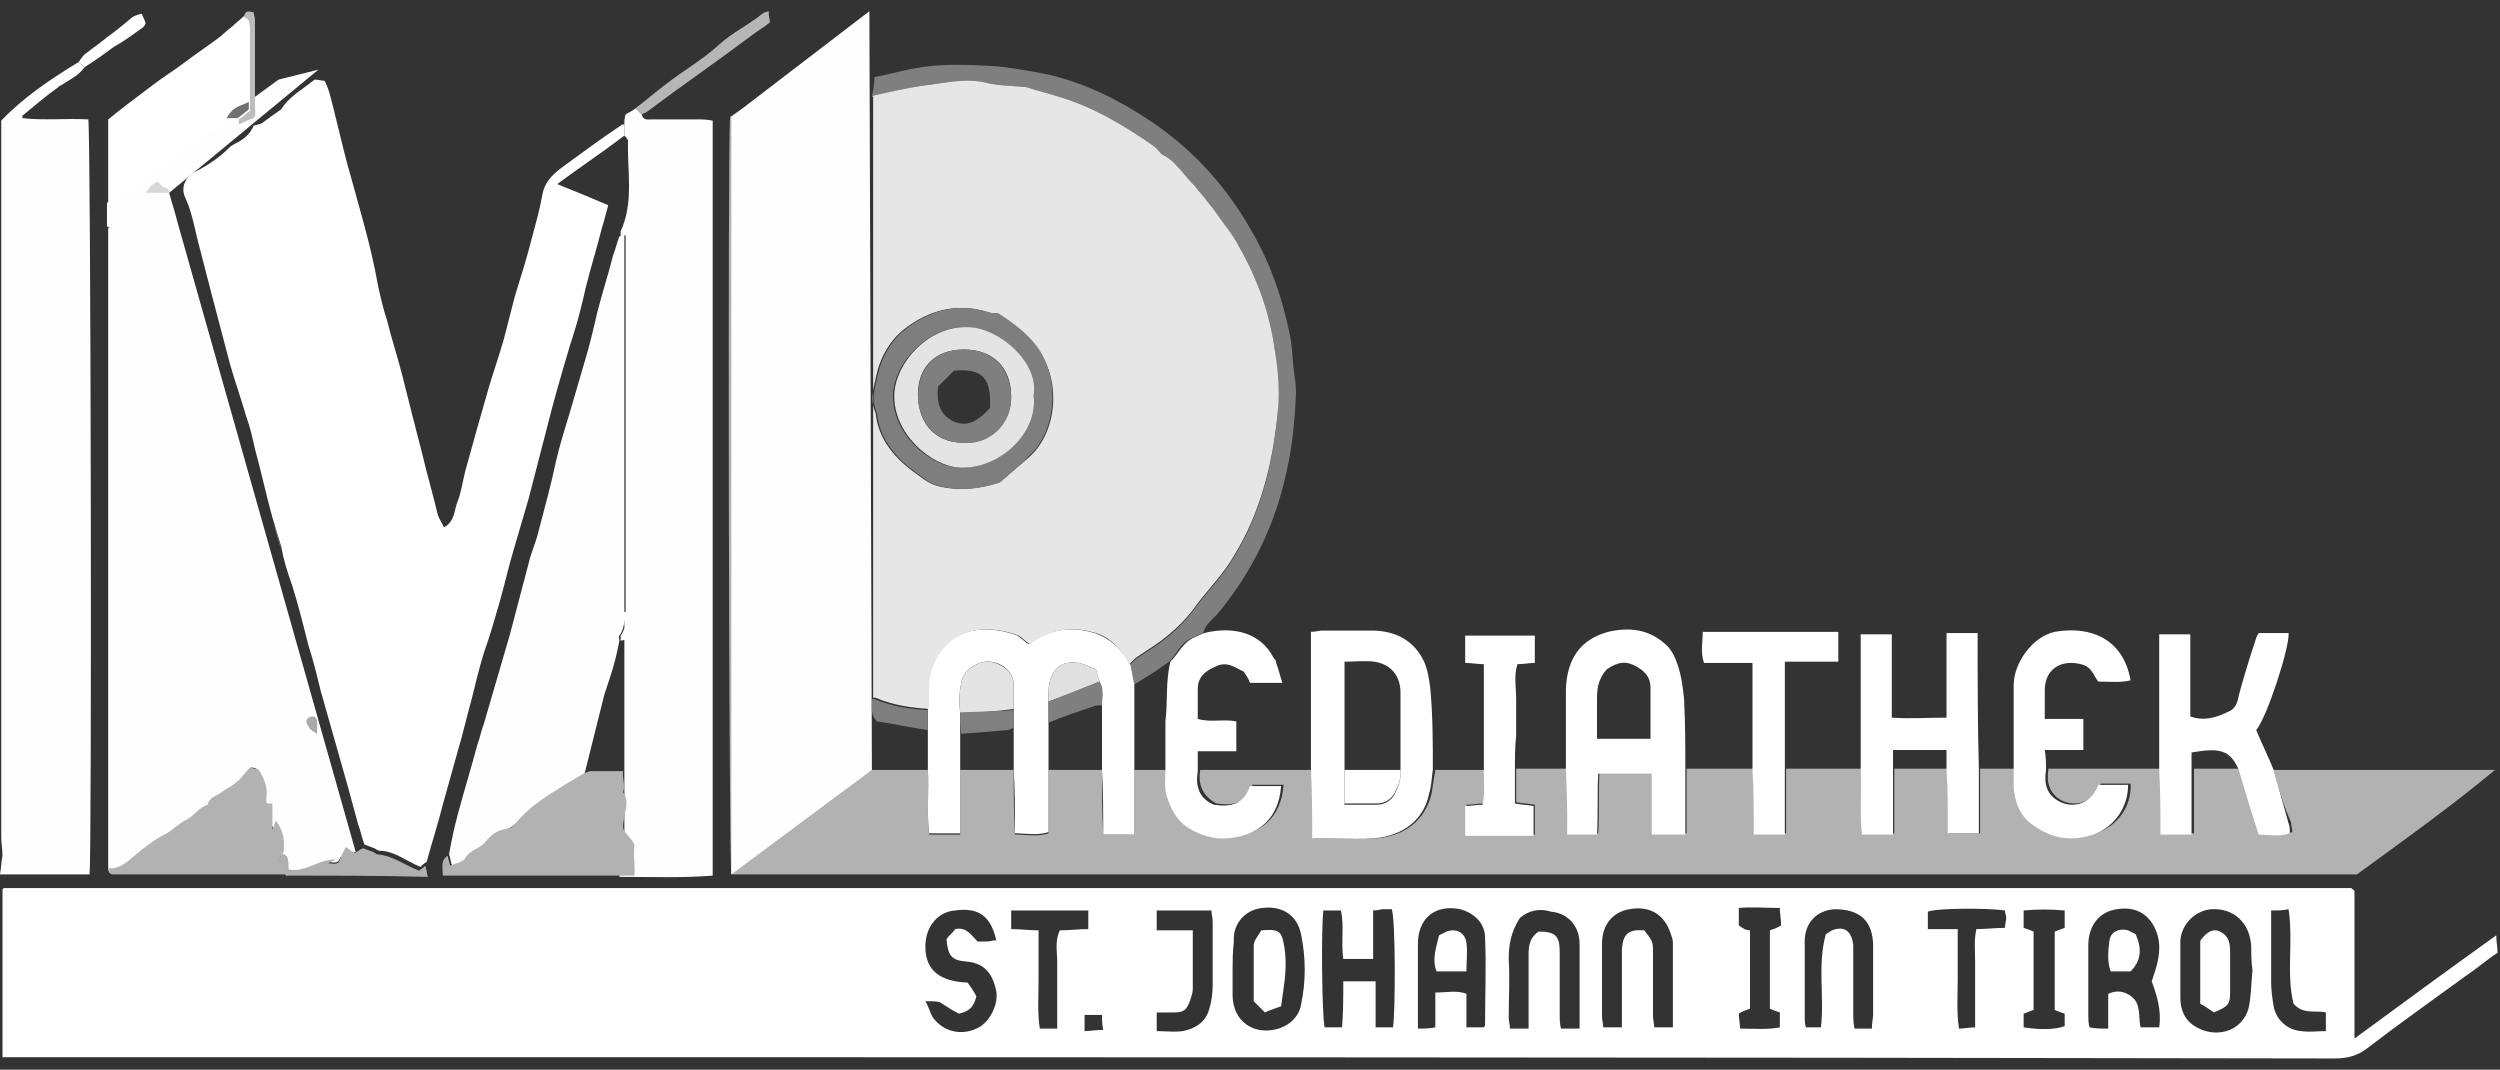 <?xml version="1.0" encoding="UTF-8"?>
<svg width="201px" height="86px" viewBox="0 0 201 86" xmlns="http://www.w3.org/2000/svg" xmlns:xlink="http://www.w3.org/1999/xlink" version="1.1">
 <rect x="0" y="0" width="201" height="86" fill="#333333" stroke="none"/>
 <!-- Generated by Pixelmator Pro 2.1.2 -->
 <path id="Pfad" d="M0.2 85 C0.2 80.4 0.2 75.9 0.2 71.5 0.3 71.4 0.3 71.4 0.3 71.4 L0.4 71.4 188.2 71.4 189 71.4 C189.1 71.4 189.1 71.5 189.3 71.6 L189.3 83.5 C193.1 80.7 196.8 78 200.7 75.2 200.7 75.7 200.8 76.1 200.8 76.6 199.9 77.2 199.1 77.9 198.2 78.5 195.6 80.4 192.9 82.3 190.3 84.3 189.5 84.9 188.7 85.1 187.7 85.1 134.8 85 81.9 85 29 85 19.9 85 10.8 85 1.7 85 1.2 85 0.8 85 0.2 85 Z M169.5 82.7 C169.5 81.7 169.5 80.8 169.5 79.9 170.2 79.6 170.7 79.7 171.2 80 172.2 80.6 171.9 81.7 172.1 82.6 L173.6 82.6 C173.8 81.2 173.4 80 173 78.9 173.4 77.7 173.8 76.6 173.5 75.3 173.1 73.8 172 72.8 170.2 73.1 168.8 73.3 167.9 74.4 167.9 76 L167.9 81.6 C167.9 81.9 167.9 82.3 168 82.6 168.5 82.7 168.9 82.7 169.5 82.7 Z M114 82.7 C114.5 82.7 114.9 82.7 115.4 82.6 115.4 81.6 115.4 80.7 115.4 79.8 116.3 79.8 117.1 79.6 117.9 79.9 L117.9 82.6 119.3 82.6 C119.4 82.5 119.4 82.4 119.4 82.3 119.4 80 119.5 77.7 119.4 75.4 119.4 74.2 118.5 73.4 117.4 73.1 115.4 72.7 114 73.8 114 75.9 L114 80 Z M108 78.9 L110.6 78.9 110.6 82.6 112 82.6 C112.2 81.2 112.2 73.9 111.9 73.1 111.7 73.1 111.5 73.1 111.2 73.1 111 73.1 110.8 73.2 110.4 73.2 L110.4 77.1 C109.5 77.1 108.8 77.1 108 77.1 107.8 75.7 108.1 74.4 107.8 73.2 107.2 73.2 106.8 73.2 106.4 73.2 106.2 74.9 106.3 81.8 106.5 82.6 L107.9 82.6 C108 81.4 108 80.2 108 78.9 Z M99.1 78 L99.1 80 C99.1 82.1 100.8 83.3 102.8 82.7 103.7 82.4 104.4 81.8 104.6 80.8 105 78.9 105 77 104.6 75.1 104.3 73.6 103.1 72.8 101.5 73 100.3 73.1 99.1 74.1 99.2 75.7 99.1 76.6 99.1 77.3 99.1 78 Z M181.1 78 C181 78 181 78 181.1 78 181 77.3 181 76.7 181 76.1 180.9 74.2 179.6 73 177.8 73.1 176.5 73.2 175.4 74.3 175.3 75.6 L175.3 80.2 C175.3 81.1 175.6 81.9 176.3 82.4 178 83.6 180.3 83 180.8 81 181 80 181 79 181.1 78 Z M122.2 73.8 C121.5 74.9 121.3 75.9 121.3 77.1 121.4 78.7 121.3 80.2 121.3 81.8 121.3 82.1 121.4 82.4 121.4 82.7 L122.9 82.7 C122.9 82.2 122.9 81.9 122.9 81.5 122.9 79.9 122.9 78.2 122.9 76.6 122.9 75.9 123.1 75.3 123.7 74.9 125 74.9 125.4 75.2 125.4 76.5 L125.4 81.5 C125.4 81.9 125.4 82.3 125.5 82.7 L127 82.7 C127 80.4 127 78.1 127 75.9 127 74.4 126 73.4 124.7 73.3 123.8 73 122.9 73.2 122.2 73.8 Z M132.2 74.8 C132.9 75.7 132.9 75.7 132.9 76.6 L132.9 81.7 C132.9 82 133 82.3 133 82.6 L134.5 82.6 C134.5 80.3 134.5 78 134.5 75.8 134.5 75.5 134.4 75.3 134.3 75 133.8 73.5 132.6 72.8 131 73.1 129.8 73.3 128.8 74.2 128.8 75.9 L128.8 81.7 C128.8 82 128.9 82.3 128.9 82.6 L130.4 82.6 C130.4 82.1 130.4 81.7 130.4 81.3 130.4 79.6 130.4 78 130.4 76.3 130.5 75.1 130.9 74.7 132.2 74.8 Z M74.4 80.5 C74.7 81 74.8 81.5 75 81.8 75.8 82.9 77.2 83.3 78.5 82.7 79.5 82.3 80.3 80.8 80.1 79.7 79.8 78.2 79.1 77.4 77.6 77.3 76.5 77.2 76.2 76.8 76.1 75.5 76.3 75.2 76.6 75 76.8 74.7 77.7 74.5 78.1 75.2 78.6 75.7 L79.3 75.7 C79.6 75.7 79.8 75.6 80.1 75.6 79.6 73.3 78.3 73 76.8 73.2 75.4 73.3 74.4 74.5 74.4 76.1 74.4 77.7 75.2 78.9 77.8 79 78 79.3 78.3 79.7 78.5 80.1 78.3 80.9 78 81.3 77.1 81.5 76.7 81.3 76.2 81 75.6 80.6 75.4 80.5 75 80.5 74.4 80.5 Z M150.5 82.7 C150.5 82.2 150.6 81.9 150.6 81.5 150.6 79.7 150.6 77.9 150.6 76.1 150.6 74 149.5 73.1 147.5 73.1 146.1 73.2 145.2 74.1 145.1 75.5 L145.1 81.9 C145.1 82.1 145.1 82.3 145.2 82.6 L146.4 82.6 C146.7 80.1 146.1 77.6 146.8 75.1 147 75 147.1 74.9 147.3 74.8 148.3 74.4 148.9 74.9 149 76 L149 81.4 C149 81.8 149 82.2 149.1 82.7 Z M93 82.9 C93.7 82.9 94.4 83 95.1 82.9 96.1 82.7 96.9 82.2 97.2 81.2 97.4 80.6 97.5 79.9 97.5 79.2 97.5 77.5 97.5 75.8 97.5 74.1 97.5 73.8 97.4 73.5 97.4 73.2 95.9 73.2 94.5 73.2 93 73.2 L93 74.8 95.9 74.8 95.9 79.5 C95.9 79.8 95.8 80.1 95.7 80.4 95.4 81.2 95.2 81.4 94.4 81.4 94 81.4 93.5 81.4 93 81.4 Z M85 82.7 C85 81.7 85 80.9 85 80 85 79.1 85 78.2 85 77.4 85 76.5 84.8 75.7 85.2 74.8 86 74.8 86.7 74.7 87.5 74.7 87.5 74.1 87.5 73.7 87.5 73.2 85.4 73.2 83.4 73.2 81.3 73.2 L81.3 74.7 C82.1 74.7 82.7 74.8 83.5 74.8 L83.5 78.8 C83.5 80.1 83.4 81.4 83.6 82.7 Z M157.4 74.7 L157.4 78.7 C157.4 80 157.3 81.3 157.5 82.7 158 82.7 158.3 82.6 158.8 82.6 158.8 81.6 158.8 80.8 158.8 79.9 158.8 79 158.8 78.2 158.8 77.3 158.8 76.4 158.7 75.6 158.9 74.7 159.7 74.7 160.4 74.6 161.2 74.6 161.2 74.3 161.3 74 161.3 73.8 161.3 73.6 161.2 73.4 161.2 73.2 159.8 73 155.7 73 155 73.3 L155 74.7 Z M140.7 74.8 L140.7 81.1 C140.4 81.2 140.1 81.3 139.8 81.5 139.8 81.9 139.9 82.3 139.9 82.7 141.1 82.7 142.1 82.8 143.1 82.6 143.1 82.1 143.1 81.8 143.1 81.4 142.8 81.3 142.5 81.2 142.3 81.1 142.3 79 142.3 76.9 142.3 74.8 142.6 74.7 142.9 74.6 143.2 74.4 143.2 73.9 143.1 73.5 143.1 73 141.9 73 140.9 72.9 139.8 73 L139.8 74.4 C140.2 74.7 140.4 74.8 140.7 74.8 Z M162.7 82.6 C164 82.8 165.2 82.8 166 82.5 166 82.2 166 81.8 166 81.5 165.7 81.4 165.4 81.3 165.2 81.2 165.2 79 165.2 77 165.2 74.9 165.5 74.8 165.7 74.7 166 74.6 166 74.1 166 73.7 166 73.2 164.8 73.1 163.8 73.1 162.7 73.2 L162.7 74.6 C163 74.7 163.3 74.8 163.5 74.9 L163.5 81.2 C163.2 81.3 163 81.4 162.7 81.5 Z M182.6 73.2 L182.6 79 C182.6 79.6 182.7 80.3 182.8 80.9 183 82 183.9 82.8 185 82.9 185.7 83 186.3 82.9 187 82.9 187 82.3 187 81.8 187 81.4 186.1 81.2 185.2 81.6 184.4 80.7 183.8 78.3 184.4 75.7 184 73.1 183.6 73.2 183.1 73.2 182.6 73.2 Z M87.2 81.6 L87.2 82.9 C87.7 82.9 88.1 82.8 88.7 82.8 88.6 82.3 88.6 82 88.6 81.6 88 81.6 87.7 81.6 87.2 81.6 Z" fill="#ffffff" fill-opacity="1" stroke="none"/>
 <path id="Pfad-1" d="M21.9 41.6 C21.4 39.8 21 37.9 20.5 36.1 20.3 35.2 20.1 34.3 19.8 33.5 19.4 32.1 18.9 30.7 18.5 29.3 18 27.4 17.5 25.5 17 23.6 16.7 22.4 16.4 21.3 16.1 20.1 15.7 18.7 15.5 17.2 14.9 15.9 14.5 15.1 14.9 14.2 15.7 13.8 16.7 13.3 17.6 12.7 18.4 11.9 18.6 11.7 18.8 11.6 19 11.5 19.6 11.2 20.1 10.8 20.4 10.1 20.7 10 21 10 21.2 9.8 21.6 9.5 22 9.2 22.6 8.8 23.2 7.8 24.3 7.2 25.3 6.4 25.6 6.4 25.9 6.5 26.1 6.5 26.3 6.9 26.4 7.2 26.5 7.5 27 9.4 27.4 11.2 27.9 13.1 28.8 16.4 29.8 19.6 30.4 23 30.6 23.9 30.8 24.8 31.1 25.7 31.5 27.3 32 28.8 32.4 30.4 32.9 32.4 33.4 34.4 33.9 36.3 34.3 38 34.8 39.7 35.2 41.4 35.3 41.7 35.5 42 35.7 42.4 36.6 41.9 36.5 41 36.8 40.3 37.1 39.5 37.2 38.7 37.4 37.9 38 35.7 38.6 33.6 39.2 31.5 39.6 30.1 40.1 28.7 40.5 27.3 40.8 26.1 41.1 25 41.4 23.8 41.9 22.2 42.4 20.6 42.8 19 43.1 17.9 43.4 16.8 43.6 15.7 43.8 14.5 44.6 13.9 45.4 13.3 46.9 12.2 48.4 11.1 49.9 10.1 50 10 50.1 10 50.2 10 L50.2 10.9 C48.5 12.2 46.7 13.4 44.8 14.8 46.3 15.4 47.5 15.9 48.9 16.5 48.7 17.2 48.6 17.7 48.4 18.3 48 19.9 47.5 21.5 47.1 23.1 46.8 24.4 46.5 25.7 46.1 26.9 46 27.3 45.8 27.8 45.7 28.2 45.1 30.2 44.5 32.3 44 34.3 43.5 36.2 43 38.2 42.5 40.1 42.1 41.5 41.7 42.8 41.3 44.2 40.9 45.5 40.6 46.9 40.2 48.3 39.8 49.7 39.4 51.1 38.9 52.5 38.5 53.8 38.2 55.1 37.9 56.3 37.5 57.7 37.2 59.1 36.8 60.4 36.4 61.8 36 63.3 35.6 64.7 35.2 66.3 34.7 67.8 34.3 69.3 34.1 69.4 33.9 69.6 33.8 69.7 32.6 69.2 31.7 68.4 30.5 68.4 30.4 68.4 30.3 68.3 30.1 68.2 29.8 68.1 29.6 68 29.3 67.9 29.1 67.4 29 66.8 28.8 66.3 28.5 65.2 28.2 64.1 27.9 63 27.2 60.5 26.5 58.1 25.8 55.6 25.5 54.4 25.2 53.1 24.8 51.9 24.4 50.3 24 48.7 23.5 47.1 23.1 46 22.8 45 22.6 43.9" fill="#ffffff" fill-opacity="1" stroke="none"/>
 <path id="Pfad-2" d="M182.8 61.9 L200.6 61.9 C197 64.9 193.2 67.6 189.5 70.3 145.8 70.3 102.3 70.3 58.8 70.3 58.6 69.4 58.5 11.2 58.7 9.4 59 9.2 59.4 8.9 59.8 8.7 59.8 9 59.9 9.4 59.9 9.7 59.7 9.8 59.5 10 59.3 10.1 L59.3 11.5 59.3 67.1 C59.3 67.7 59.2 68.3 59.1 69 60 69.3 60.4 69.1 60.8 67.9 61.5 67.5 62.2 67.1 62.8 66.7 63.5 66.2 64.4 65.9 64.9 66 64.6 66.2 64.3 66.5 64.1 66.7 64.1 66.7 64.4 65.5 64.4 65.5 65.1 65.3 64.8 64.9 65.6 64.7 65.4 64.3 65.6 64.8 65.6 64.7 65.8 64.1 66.3 64.5 66.4 64.1 66.9 63.7 67.6 63.5 68 62.9 68.2 62.5 68.1 62.4 68.6 62.6 68.2 63 67.4 63.1 67.1 63.3 66.8 63.5 68 62.2 68 62.9 68.8 62.3 67.1 63 67.7 62.5 68.1 62.5 68.2 62.6 68.6 62.6 68.2 62.6 69.1 62.7 68.6 62.6 68.9 62.5 69.1 62.1 69.3 62 69.1 61.8 69.6 62.2 69.3 62 69.7 62 69.9 62 70.1 61.9 L74.6 61.9 C74.7 63.6 74.5 65.4 74.7 67.1 L77.2 67.1 C77.2 65.3 77.2 63.6 77.2 61.9 L81.5 61.9 C81.5 63.6 81.5 65.3 81.6 67.1 82.6 67.1 83.4 67.3 84.3 67 84.3 65.3 84.3 63.6 84.3 61.9 L88.6 61.9 C88.6 63.6 88.6 65.3 88.7 67.1 L91.2 67.1 C91.2 65.3 91.2 63.6 91.2 61.9 L93.9 61.9 C93.9 62.6 93.8 63.3 94 63.9 94.3 64.8 94.7 65.7 95.5 66.3 96.5 67 97.7 67.4 98.9 67.3 101.3 67.1 103 65.8 103.2 63.1 102.4 63.1 101.5 63.1 100.7 63.1 100.2 64.6 99.1 64.8 97.8 64.6 96.7 64 96.3 63.1 96.5 61.9 L105.6 61.9 C105.6 63.7 105.6 65.5 105.7 67.4 L106.6 67.4 C108 67.4 109.3 67.5 110.7 67.4 113 67.2 114.6 65.9 115.1 63.8 115.2 63.2 115.3 62.5 115.4 61.9 L119.4 61.9 C119.4 62.8 119.5 63.7 119.3 64.6 118.8 64.6 118.4 64.7 117.9 64.7 L117.9 67.1 123.4 67.1 C123.4 66.3 123.4 65.5 123.4 64.7 122.9 64.6 122.4 64.6 121.9 64.5 121.9 63.6 121.9 62.7 121.9 61.8 L126 61.8 C126 63.5 126 65.3 126.1 67 L128.5 67 C128.6 65.3 128.5 63.7 128.6 62.1 L132.9 62.1 132.9 67 135.6 67 C135.6 65.2 135.6 63.5 135.6 61.8 L141 61.8 C141 63.5 141 65.3 141.1 67 L143.6 67 C143.6 65.2 143.6 63.5 143.6 61.8 L149.7 61.8 C149.8 63.5 149.6 65.3 149.8 67 L152.3 67 C152.3 65.2 152.3 63.5 152.3 61.8 L156.6 61.8 C156.6 63.5 156.6 65.2 156.7 67 L159.2 67 C159.2 65.2 159.2 63.5 159.2 61.8 L162.1 61.8 162.1 63.2 C162.2 64.4 162.6 65.5 163.6 66.2 165.1 67.3 166.8 67.6 168.5 67 170.3 66.4 171.4 64.8 171.3 63 170.9 63 170.5 63 170.1 63 169.7 63 169.3 63 168.9 63 168.2 65 165.9 65 165 63.7 164.6 63.1 164.6 62.5 164.7 61.8 L173.8 61.8 C173.8 63.5 173.8 65.3 173.9 67 L176.4 67 C176.4 65.2 176.4 63.5 176.4 61.8 L180.2 61.8 C180.7 63.5 181.3 65.2 181.8 67 182.7 67 183.5 67.2 184.3 66.9 184.3 66.6 184.2 66.4 184.2 66.1 183.6 64.8 183.2 63.4 182.8 61.9 Z" fill="#b2b2b2" fill-opacity="1" stroke="none"/>
 <path id="Pfad-3" d="M53.551 70.525 C52.301 70.525 51.051 70.5 49.801 70.5 49.901 69.7 49.9 68.899 50 68.099 50.053 67.833 50.134 67.567 50.199 67.3 L50.199 64.4 50.199 51.445 C50.065 51.498 49.981 51.5 49.9 51.5 49.9 51.3 49.9 51.199 49.9 51.099 50.045 50.897 50.138 50.696 50.199 50.492 L50.199 49.855 C50.177 50.283 50.092 50.691 49.801 51.099 49.701 51.199 49.801 51.4 49.801 51.5 49.701 52 49.6 52.5 49.5 52.9 49.247 53.911 48.924 54.853 48.59 55.841 L47 62.201 41.396 66.267 C41.297 66.368 41.199 66.449 41.1 66.482 L35.699 70.4 36.373 69.472 C36.349 69.482 36.325 69.49 36.301 69.5 36.201 69.1 36.2 68.901 36.1 68.701 36.3 67.601 36.501 66.6 36.801 65.5 37.301 63.6 37.9 61.7 38.4 59.8 38.6 59.3 38.7 58.701 38.9 58.201 39.6 55.801 40.3 53.4 41 51 41.5 49.1 42 47.2 42.5 45.3 42.7 44.4 43.101 43.601 43.301 42.701 43.801 40.801 44.299 38.999 44.699 37.099 44.999 35.799 45.401 34.501 45.801 33.201 46.201 31.801 46.6 30.499 47 29.099 47.4 27.799 47.7 26.501 48 25.201 48.4 23.601 48.901 22.1 49.301 20.5 49.501 20 49.601 19.5 49.801 19 49.833 19 49.865 18.988 49.9 18.974 49.9 18.798 49.9 18.693 49.9 18.599 51 16.199 50.4 13.7 50.5 11.3 50.4 11.1 50.299 11 50.199 10.9 50.199 10.6 50.199 10.3 50.199 10 50.199 9.7 50.201 9.501 50.301 9.201 50.601 9.001 50.9 8.901 51.1 8.701 51.3 8.901 51.4 9.001 51.6 9.201 51.7 9.701 52.1 9.599 52.4 9.599 L56.1 9.599 C56.5 9.599 56.801 9.601 57.301 9.701 L57.301 70.4 C56.051 70.5 54.801 70.525 53.551 70.525 Z M23 70.4 L21.939 66.396 C21.906 66.477 21.866 66.57 21.801 66.701 21.801 66.346 21.801 66.153 21.801 65.873 L21.463 64.599 C21.412 64.599 21.366 64.599 21.301 64.599 21.301 64.413 21.314 64.243 21.326 64.08 L20.779 62.015 C20.753 61.976 20.727 61.937 20.699 61.9 20.626 61.754 20.395 61.715 20.197 61.705 20.197 61.737 20.199 61.768 20.199 61.8 19.799 62.2 19.5 62.7 19.1 63 18.7 63.3 18.201 63.6 17.801 63.9 17.401 64.2 16.799 64.3 16.699 64.9 15.999 65.1 15.6 65.799 15 66.099 14.4 66.399 14 66.901 13.4 67.201 12.4 67.701 11.499 68.399 10.699 69.099 10.099 69.599 9.499 70 8.699 70 8.699 53.2 8.699 36.501 8.699 19.701 8.699 19.201 8.699 18.8 8.699 18.3 8.766 18.3 8.821 18.309 8.867 18.324 8.808 18.273 8.724 18.232 8.6 18.201 8.6 17.601 8.6 16.9 8.6 16.3 8.874 16.183 9.136 16.047 9.391 15.896 L11.211 14.566 C11.572 14.272 11.932 13.977 12.301 13.701 12.963 13.228 13.625 12.777 14.277 12.328 L18.043 9.58 C18.062 9.554 18.081 9.527 18.1 9.5 L18.152 9.5 22.398 6.4 25.6 5.599 13.6 15.5 13.828 16.308 C13.978 16.803 14.137 17.31 14.266 17.853 L28.6 68.5 27.379 68.914 C27.183 69.391 27.075 69.385 26.4 69.3 26.56 69.221 26.66 69.2 26.844 69.095 L23 70.4 Z M0 70.3 C0.1 69.7 0.099 69.3 0.199 68.8 0.199 68.3 0.1 67.8 0.1 67.3 0.1 57.8 0.1 48.301 0.1 38.701 0.1 29.101 0.1 19.501 0.1 9.701 1.8 7.901 4.001 6.4 6.301 5 6.501 5.1 6.601 5.3 6.801 5.4 6.301 6.1 5.6 6.4 5 6.8 4.9 6.9 4.699 6.9 4.699 7 3.699 7.7 2.801 8.5 1.801 9.3 L1.801 9.5 C3.601 9.7 5.3 9.499 7.1 9.599 7.3 10.499 7.399 68.7 7.199 70.3 4.899 70.3 2.5 70.3 0 70.3 Z M58.799 70.3 L58.799 9.4 69.898 0.9 70.1 61.9 58.799 70.3 Z M66.199 66.201 L65 65.9 66.199 66.201 Z M50.203 49.201 L50.305 49.201 C50.303 49.101 50.301 49.003 50.301 48.9 50.301 39.3 50.301 29.699 50.301 20.099 50.301 19.699 50.301 19.4 50.301 18.9 50.263 18.919 50.231 18.932 50.199 18.945 L50.199 20.099 50.199 48.9 C50.199 49.003 50.201 49.101 50.203 49.201 Z" fill="#fefefe" fill-opacity="1" stroke="none"/>
 <path id="Pfad-4" d="M17.8 50.3 C18 51.1 18.1 51.8 18.3 52.6" fill="#ffffff" fill-opacity="1" stroke="none"/>
 <path id="Pfad-5" d="M70.1 7.8 C70.2 7.3 70.3 6.7 70.3 6.2 71.4 6 72.4 5.7 73.5 5.5 75.6 5.1 77.7 5.2 79.7 5.3 81.2 5.4 82.8 5.7 84.3 6 87.3 6.7 90.1 8.1 92.6 9.8 96 12.1 98.7 15.1 100.7 18.7 102.2 21.3 103.1 24 103.7 26.9 103.9 27.8 103.9 28.7 104 29.6 104.1 30.3 104.2 31 104.2 31.6 104.1 33.8 103.9 36 103.4 38.1 102.5 42.2 100.7 45.9 98.1 49.1 97.8 49.5 97.3 49.9 97 50.3 96.9 50.5 96.8 50.7 96.7 50.9 96.4 51 96.1 51.2 95.8 51.3 94.9 51.7 94.6 52.6 94 53.2 93.7 53.4 93.3 53.7 93 53.9 92.4 54.3 91.7 54.7 91.1 55.1 91 54.6 90.9 54 90.8 53.5 91 53.3 91.1 53.2 91.3 53 91.6 52.8 91.9 52.6 92.2 52.4 93.8 51.4 95.2 50.2 96.3 48.6 97.3 47.3 98.4 46.2 99.2 44.8 101.3 41.4 102.3 37.5 102.7 33.5 102.8 31.7 102.7 29.9 102.5 28.2 102.1 25.2 101.1 22.4 99.6 19.8 99.1 18.8 98.3 17.9 97.7 17 97.5 16.7 97.2 16.4 97 16.1 96.7 15.7 96.4 15.4 96.1 15 95.5 14.4 95 13.7 94.4 13.1 94.1 12.8 93.8 12.6 93.4 12.4 93.2 12.2 93 11.9 92.7 11.7 90.4 10.1 87.9 8.6 85.2 7.8 84.3 7.5 83.4 7.3 82.5 7 81.5 6.9 80.4 6.9 79.5 6.7 77.7 6.2 75.9 6.7 74.1 6.9 72.7 7.1 71.4 7.5 70.1 7.8 Z" fill="#7f7f7f" fill-opacity="1" stroke="none"/>
 <path id="Pfad-6" d="M108.956 67.444 C108.11 67.44 107.274 67.4 106.399 67.4 106.099 67.4 105.901 67.4 105.501 67.4 105.501 65.6 105.499 63.7 105.399 61.9 105.399 58.6 105.399 55.299 105.399 51.999 105.399 51.599 105.399 51.3 105.399 50.8 105.799 50.8 106 50.7 106.3 50.7 L110.3 50.7 C112.2 50.7 113.701 51.5 114.501 53.2 114.801 53.9 114.901 54.6 115.001 55.4 115.201 57.6 115.2 59.7 115.2 61.9 115.1 62.5 115.099 63.2 114.899 63.8 114.499 65.9 112.801 67.2 110.501 67.4 109.976 67.437 109.463 67.447 108.956 67.444 Z M98.251 67.415 C97.204 67.396 96.175 67.012 95.3 66.4 94.5 65.8 94.1 64.899 93.8 63.999 93.6 63.399 93.7 62.599 93.7 61.999 93.7 60.699 93.7 59.399 93.7 57.999 93.9 56.399 93.7 54.8 94.1 53.2 94.7 52.6 95.099 51.7 95.899 51.3 96.199 51.2 96.5 51 96.8 50.9 99.2 50.3 101.399 50.9 102.399 52.9 102.499 53 102.6 53.1 102.6 53.3 102.8 53.8 102.9 54.3 103.1 54.9 102.2 54.9 101.401 54.9 100.501 54.9 100.401 54.6 100.201 54.299 100.001 53.999 99.301 53.699 98.7 53.101 97.7 53.601 96.8 54.001 96.3 54.5 96.3 55.4 L96.3 57.8 C97.3 58.1 98.399 57.799 99.399 57.999 L99.399 60.4 C98.399 60.4 97.4 60.4 96.3 60.4 L96.3 61.999 C96.1 63.199 96.4 64.2 97.6 64.7 98.9 64.9 100.001 64.7 100.501 63.2 L103.001 63.2 C102.801 65.9 101.1 67.2 98.7 67.4 98.55 67.412 98.4 67.418 98.251 67.415 Z M166.589 67.403 C166.51 67.404 166.432 67.404 166.354 67.401 165.314 67.363 164.337 66.987 163.399 66.3 162.399 65.6 161.999 64.5 161.899 63.3 161.899 62.8 161.899 62.4 161.899 61.9 161.899 59.6 161.899 57.301 161.899 55.101 161.899 53.301 163.4 51.2 165.2 50.8 168 50.3 170.7 51.3 171.3 54.7 170.5 54.9 169.6 54.8 168.7 54.8 168.3 54.3 168.2 53.6 167.3 53.4 165.7 53 164.399 53.799 164.399 55.499 L164.399 57.8 167.501 57.8 167.501 60.3 C166.501 60.3 165.499 60.3 164.399 60.3 164.499 60.9 164.501 61.4 164.501 61.9 164.401 62.6 164.4 63.2 164.8 63.8 165.8 65.1 168 65.101 168.7 63.101 L169.899 63.101 171.1 63.101 C171.1 64.901 170 66.501 168.3 67.101 167.709 67.298 167.14 67.397 166.589 67.403 Z M117.8 67.2 C117.8 66.4 117.8 65.7 117.8 64.8 118.3 64.8 118.7 64.7 119.2 64.7 119.4 63.8 119.3 62.899 119.3 61.999 119.3 59.199 119.3 56.3 119.3 53.4 118.8 53.4 118.3 53.3 117.8 53.3 117.8 52.6 117.8 51.901 117.8 51.101 L120.6 51.101 123.399 51.101 123.399 53.3 C122.899 53.3 122.501 53.4 122.001 53.4 121.701 54.3 121.899 55.3 121.899 56.2 L121.899 59.2 C121.799 60 121.8 61 121.8 61.9 L121.8 64.601 C122.3 64.701 122.7 64.7 123.3 64.8 L123.3 67.2 C121.5 67.2 119.7 67.2 117.8 67.2 Z M182.813 67.163 C182.401 67.151 182 67.101 181.6 67.101 181 65.301 180.501 63.6 180.001 61.9 179.301 60.3 178.5 60.099 176.2 60.499 L176.2 61.9 176.2 67.101 C175.3 67.101 174.6 67.101 173.7 67.101 173.7 65.401 173.7 63.6 173.6 61.9 173.6 58.7 173.6 55.5 173.6 52.3 173.6 51.9 173.6 51.499 173.6 50.999 L176.1 50.999 176.1 57.601 C177.2 58.001 178.2 57.7 179.2 57.2 179.7 57 179.901 56.5 180.001 55.9 180.401 54.4 180.899 52.8 181.399 51.3 181.399 51.2 181.5 51.1 181.6 50.9 L184.001 50.9 C184.101 52 182.299 57.6 181.399 58.7 181.899 59.9 182.4 60.9 182.8 61.9 183.2 63.3 183.601 64.8 184.001 66.2 184.101 66.4 184.1 66.699 184.1 66.999 183.65 67.149 183.226 67.176 182.813 67.163 Z M88.7 67.101 C88.7 65.401 88.7 63.6 88.6 61.9 88.6 60.2 88.6 58.4 88.6 56.7 88.6 56.1 88.699 55.4 88.399 54.8 88.299 54.5 88.2 54.1 88.1 53.8 87.9 53.7 87.7 53.701 87.6 53.601 85.7 52.701 84.3 53.6 84.3 55.7 L84.3 56.4 84.3 57.999 84.3 61.8 84.3 66.9 C83.4 67.2 82.5 66.999 81.6 66.999 81.6 65.199 81.601 63.5 81.501 61.8 81.501 60.7 81.501 59.6 81.501 58.4 81.501 57.9 81.501 57.399 81.501 56.999 81.501 56.399 81.501 55.701 81.501 55.101 81.501 54.101 80.7 53.3 79.6 53.2 78.8 53.1 77.699 53.699 77.399 54.499 77.099 55.399 77.1 56.4 77.2 57.3 L77.2 58.9 77.2 61.8 77.2 66.999 C76.3 66.999 75.6 66.999 74.7 66.999 74.5 65.299 74.7 63.5 74.6 61.8 74.6 60.7 74.6 59.701 74.6 58.601 74.6 58.101 74.6 57.499 74.6 56.999 74.6 56.399 74.6 55.701 74.6 55.101 74.8 52.601 76.4 50.701 79.1 50.601 80.1 50.601 81 50.801 81.8 51.101 82.1 51.301 82.4 51.6 82.7 51.8 84.3 50.6 86.101 50.3 88.001 50.9 89.401 51.4 90.299 52.299 90.899 53.499 90.999 53.999 91.1 54.601 91.2 55.101 L91.2 61.9 91.2 67.101 C90.3 67.101 89.6 67.101 88.7 67.101 Z M126.001 67.101 C126.001 65.401 125.999 63.6 125.899 61.9 125.899 59.7 125.899 57.6 125.899 55.4 125.999 52.9 127.1 51.4 129.3 50.8 131 50.4 132.599 50.6 133.899 51.8 134.399 52.2 134.699 52.899 134.899 53.499 135.199 54.399 135.299 55.3 135.399 56.2 135.499 58.2 135.501 60 135.501 61.9 L135.501 67.101 C134.601 67.101 133.7 67.101 132.8 67.101 132.8 65.501 132.8 63.9 132.8 62.2 131.3 62.2 130.001 62.2 128.501 62.2 128.401 63.8 128.499 65.401 128.399 67.101 127.599 67.101 126.801 67.101 126.001 67.101 Z M141.001 67.101 C141.001 65.401 140.999 63.6 140.899 61.9 140.899 59.1 140.899 56.2 140.899 53.3 139.599 53.3 138.301 53.3 137.001 53.3 136.701 52.4 136.899 51.7 136.899 50.8 L147.8 50.8 147.8 53.2 C146.4 53.2 145.001 53.2 143.501 53.2 L143.501 57.601 143.501 61.9 143.501 67.101 C142.601 67.101 141.901 67.101 141.001 67.101 Z M149.7 67.101 C149.5 65.401 149.7 63.6 149.6 61.9 149.6 58.3 149.6 54.699 149.6 50.999 L152.1 50.999 152.1 57.7 C153.6 57.8 154.901 57.7 156.501 57.7 156.501 55.4 156.501 53.2 156.501 50.9 L159.001 50.9 C159.001 54.499 159 58.2 159.1 61.8 L159.1 66.999 C158.2 66.999 157.5 66.999 156.6 66.999 156.6 65.299 156.601 63.5 156.501 61.8 156.501 61.3 156.501 60.8 156.501 60.3 155.001 60.3 153.6 60.3 152.2 60.3 L152.2 61.9 152.2 67.101 C151.3 67.101 150.6 67.101 149.7 67.101 Z M108.1 64.7 L110.7 64.7 C111.3 64.7 111.8 64.4 112.1 63.9 112.4 63.3 112.7 62.6 112.6 61.9 112.6 59.8 112.6 57.8 112.6 55.7 112.6 54.3 111.801 53.4 110.501 53.2 109.701 53.1 108.9 53.2 108.1 53.2 L108.1 61.9 108.1 64.7 Z M128.399 59.4 L132.7 59.4 C132.7 57.9 132.7 56.6 132.7 55.3 132.7 54.4 132.199 53.899 131.399 53.499 130.399 52.999 129.7 53.5 129.2 53.8 128.4 54.7 128.399 55.5 128.399 56.4 L128.399 59.4 Z M8.7 16.4 C8.7 14.2 8.7 12.001 8.7 9.601 9.8 8.701 11 7.8 12.2 6.9 13.1 6.2 14.101 5.6 15.001 4.9 15.801 4.3 16.701 3.701 17.501 3.101 17.901 2.801 18.3 2.401 18.7 2.101 19 1.801 19.3 1.6 19.6 1.3 20.1 1.4 20.1 1.8 20.1 2.2 L20.1 8.2 C19.7 8.4 19.299 8.5 18.899 8.8 18.599 9 18.4 9.301 18.2 9.601 17.8 10.201 17.001 10.5 16.501 10.9 15.201 11.9 13.799 12.8 12.399 13.8 11.199 14.7 10.1 15.8 8.7 16.4 Z" fill="#ffffff" fill-opacity="1" stroke="none"/>
 <path id="Pfad-7" d="M36 68.8 C36 69 36.1 69.2 36.2 69.6 36.7 69.4 37.2 69.3 37.4 69 37.8 68.3 38.7 68.2 39.1 67.6 39.6 67 40.1 66.7 40.9 66.6 41.2 66.6 41.5 66.1 41.8 65.8 42.8 64.7 44.1 63.9 45.4 63.1 46.1 62.7 47.1 62 47.5 62 L50.1 62 C50 62.5 50.3 63.1 50.1 63.7 50.7 64.5 50.1 65.4 50.1 66.5 50.1 67 51.1 67.6 51 68.1 50.9 68.9 51.1 69.7 51 70.4 46.3 70.4 40.3 70.4 35.6 70.4 35.6 69.7 35.4 69.2 36 68.8 Z" fill="#b2b2b2" fill-opacity="1" stroke="none"/>
 <path id="Pfad-8" d="M20.1 61.7 C20.3 61.8 20.7 61.8 20.8 61.9 21.1 62.3 21.3 62.8 21.4 63.3 21.5 63.7 21.4 64.1 21.4 64.6 L21.9 64.6 21.9 66.7 C22.1 66.3 22.1 66.1 22.2 66 22.8 66.8 22.9 67.6 22.8 68.5 22.6 68.7 22.5 69 22.4 69.2 22.7 69.6 22.9 70 23.1 70.3 18.5 70.3 14 70.3 9.4 70.3 9.1 70.3 8.7 70.4 8.7 69.8 9.5 69.9 10.1 69.4 10.7 68.9 11.5 68.2 12.4 67.5 13.4 67 13.9 66.7 14.4 66.2 15 65.9 15.6 65.6 16 64.9 16.7 64.7 16.8 64.1 17.4 64 17.8 63.7 18.2 63.4 18.7 63.2 19.1 62.8 19.4 62.6 19.7 62.1 20.1 61.7 Z" fill="#b2b2b2" fill-opacity="1" stroke="none"/>
 <path id="Pfad-9" d="M23 70.4 C22.8 70.1 22.6 69.7 22.3 69.3 22.4 69.1 22.6 68.8 22.7 68.6 22.8 68.7 23.1 68.8 23.1 68.9 23.2 69.2 23.2 69.5 23.2 69.9 24.5 70.2 25.5 69.1 27 69.1 26.7 69.3 26.5 69.3 26.4 69.4 27.2 69.5 27.2 69.5 27.5 68.7 27.6 68.5 27.7 68.3 27.8 68.1 28 68.2 28.2 68.4 28.5 68.6 28.7 68.5 28.9 68.3 29.2 68.2 29.5 68.3 29.7 68.4 30 68.5 30.1 68.5 30.2 68.7 30.4 68.7 31.6 68.8 32.6 69.6 33.7 70 33.8 69.9 34 69.8 34.2 69.6 34.3 69.9 34.3 70.2 34.4 70.5 30.7 70.4 26.8 70.4 23 70.4 Z" fill="#b0b0b0" fill-opacity="1" stroke="none"/>
 <path id="Pfad-10" d="M51.6 9.2 C51.4 9 51.3 8.9 51.1 8.7 51.9 8.1 52.7 7.4 53.5 6.8 54.9 5.7 56.5 4.8 57.8 3.6 58.9 2.6 60.2 2 61.3 1.1 61.4 1 61.5 1 61.8 0.9 61.8 1.3 61.9 1.6 61.9 1.8 61.4 2.2 60.9 2.5 60.5 2.8 57.7 4.9 54.8 6.9 52 9 51.9 9.1 51.7 9.1 51.6 9.2 Z" fill="#b6b6b6" fill-opacity="1" stroke="none"/>
 <path id="Pfad-11" d="M6.8 5.4 C6.6 5.3 6.5 5.1 6.3 5 6.5 4.8 6.6 4.5 6.9 4.3 7.4 3.9 8 3.5 8.6 3 9.3 2.5 9.9 2 10.5 1.5 10.7 1.3 11 1.2 11.4 1.1 11.5 1.4 11.7 1.7 11.7 1.9 11.6 2.1 11.5 2.2 11.5 2.2 10.8 2.7 10 3.3 9.1 3.8 8.3 4.4 7.6 4.9 6.8 5.4 Z" fill="#ffffff" fill-opacity="1" stroke="none"/>
 <path id="Pfad-12" d="M20.1 9.6 C19.8 9.7 19.5 9.9 19.2 10 19.2 9.9 19.2 9.7 19.2 9.6 19.5 9.4 19.7 9.2 20.1 8.9 20.1 8.8 20.1 8.5 20.1 8.3 20.1 6.3 20.1 4.3 20.1 2.3 20.1 1.9 20.1 1.5 19.6 1.4 19.7 0.8 20 0.9 20.4 1 20.4 1.2 20.5 1.4 20.5 1.6 L20.5 8.6 C20.5 9 20.7 9.5 20.1 9.6 Z" fill="#bcbcbc" fill-opacity="1" stroke="none"/>
 <path id="Pfad-13" d="M22.6 44.1 C22.3 43.3 21.9 41.6 21.9 41.6" fill="#b2b2b2" fill-opacity="1" stroke="none"/>
 <path id="Pfad-14" d="M70.1 56.2 L70.3 56.2 C71.7 56.8 73.1 57 74.6 57.1 L74.6 58.7 C73.2 58.5 71.9 58.2 70.5 58 70 57.5 70.1 56.9 70.1 56.2 Z" fill="#7e7e7e" fill-opacity="1" stroke="none"/>
 <path id="Pfad-15" d="M20 8.2 L20 8.8 C19.6 9.1 19.4 9.3 19.1 9.5 18.8 9.5 18.5 9.5 18.2 9.5 18.4 9.2 18.6 8.9 18.9 8.7 19.2 8.5 19.6 8.4 20 8.2 Z" fill="#707070" fill-opacity="1" stroke="none"/>
 <path id="Pfad-16" d="M12.7 14.6 C12.8 14.7 13 15 13.1 15 13.4 15.1 13.6 15.2 13.6 15.5 13 15.5 12.5 15.5 11.7 15.5 12.1 15 12.3 14.7 12.7 14.6 Z" fill="#d8d8d8" fill-opacity="1" stroke="none"/>
 <path id="Pfad-17" d="M25.1 57.6 C25.4 57.6 25.5 57.8 25.5 58.1 L25.5 59 C25.2 58.8 24.9 58.7 24.8 58.4 24.5 58 24.6 57.7 25.1 57.6 Z" fill="#a9a9a9" fill-opacity="1" stroke="none"/>
 <path id="Pfad-18" d="M115.499 78.099 C115.099 77.099 115.5 76.101 115.7 75.201 L116.3 74.9 C117.1 74.6 117.8 75 117.9 75.8 118 76.5 117.9 77.299 117.9 78.099 117 78.099 116.299 78.099 115.499 78.099 Z M169.7 78.099 C169.4 77.299 169.501 76.399 169.601 75.599 169.701 74.899 170.401 74.6 171.101 74.8 L171.7 75.099 C172.2 76.199 172.2 77.199 171.3 78.099 170.7 78.099 170.2 78.099 169.7 78.099 Z M108.101 64.599 C108.101 63.699 108.101 62.8 108.101 61.9 L112.601 61.9 C112.701 62.6 112.401 63.2 112.101 63.8 111.801 64.3 111.3 64.599 110.7 64.599 109.9 64.599 109.001 64.599 108.101 64.599 Z M103 80.9 C102.5 81.1 102.1 81.2 101.7 81.4 101.4 81.1 101.1 80.8 100.8 80.5 100.8 79 100.8 77.5 100.8 76 100.8 75.6 101.2 75.2 101.4 74.8 102.7 74.7 103 74.8 103.2 75.8 103.4 76.8 103.4 77.8 103.3 78.7 103.2 79.5 103.1 80.2 103 80.9 Z M178 81.4 C177.7 81.2 177.3 80.9 176.9 80.7 176.9 79 176.9 77.3 176.9 75.7 176.9 75.7 176.9 75.6 177 75.5 177.4 75 177.9 74.6 178.5 74.9 179.1 75.2 179.3 75.7 179.3 76.4 L179.3 79.8 C179.3 80.7 179.2 80.9 178 81.4 Z" fill="#ffffff" fill-opacity="1" stroke="none"/>
 <path id="Pfad-19" d="M102.5 28.2 C102.1 25.2 101.1 22.4 99.6 19.8 99.1 18.8 98.3 17.9 97.7 17 97.5 16.7 97.2 16.4 97 16.1 96.7 15.7 96.4 15.4 96.1 15 95.5 14.4 95 13.7 94.4 13.1 94.1 12.8 93.8 12.6 93.4 12.4 93.2 12.2 93 11.9 92.7 11.7 90.4 10.1 87.9 8.6 85.2 7.8 84.3 7.5 83.4 7.3 82.5 7 81.5 6.9 80.4 6.9 79.5 6.7 77.7 6.2 75.9 6.7 74.1 6.9 72.8 7.1 71.5 7.4 70.2 7.7 L70.2 56.1 70.4 56.1 C71.8 56.7 73.2 56.9 74.7 57 74.7 56.4 74.7 55.7 74.7 55.1 74.9 52.6 76.5 50.7 79.2 50.6 80.2 50.6 81.1 50.8 81.9 51.1 82.2 51.3 82.5 51.6 82.8 51.8 84.4 50.6 86.2 50.3 88.1 50.9 89.4 51.3 90.2 52.3 90.8 53.4 91 53.2 91.1 53.1 91.3 52.9 91.6 52.7 91.9 52.5 92.2 52.3 93.8 51.3 95.2 50.1 96.3 48.5 97.3 47.2 98.4 46.1 99.2 44.7 101.3 41.3 102.3 37.4 102.7 33.4 102.9 31.8 102.8 30 102.5 28.2 Z M82.8 36.7 C82 37.4 81.2 38.1 80.3 38.8 78.7 39.3 77.2 39.5 75.5 39.1 74.6 38.9 74 38.3 73.4 37.9 71.8 36.7 70.6 35.2 70.4 33.2 69.9 32.1 70.3 31 70.5 30 70.9 28.4 71.8 27 73.2 26.1 75.1 24.8 77.2 24.4 79.4 25.1 79.7 25.2 79.9 25.2 80.2 25.2 81.4 26 82.5 26.8 83.3 27.9 85.4 30.5 85 34.7 82.8 36.7 Z" fill="#e6e6e6" fill-opacity="1" stroke="none"/>
 <path id="Pfad-20" d="M77.2 57.3 C77.1 56.4 77.1 55.4 77.4 54.5 77.7 53.7 78.8 53.1 79.6 53.2 80.7 53.4 81.5 54.1 81.5 55.1 L81.5 57 C80.1 57.2 78.7 57.3 77.2 57.3 Z" fill="#e4e4e4" fill-opacity="1" stroke="none"/>
 <path id="Pfad-21" d="M84.3 56.4 C84.3 56.2 84.3 55.9 84.3 55.7 84.3 53.6 85.7 52.7 87.6 53.6 87.7 53.7 87.9 53.7 88.1 53.8 88.2 54.1 88.3 54.4 88.4 54.8 87 55.4 85.7 55.9 84.3 56.4 Z" fill="#e0e0e0" fill-opacity="1" stroke="none"/>
 <path id="Pfad-22" d="M84.3 56.4 C85.7 55.9 87 55.3 88.4 54.8 88.8 55.4 88.6 56 88.6 56.7 88.4 56.7 88.1 56.7 87.9 56.8 86.7 57.2 85.5 57.6 84.3 58.1 84.3 57.5 84.3 57 84.3 56.4 Z" fill="#7f7f7f" fill-opacity="1" stroke="none"/>
 <path id="Pfad-23" d="M77.2 57.3 C78.6 57.2 80.1 57.2 81.5 57.1 L81.5 58.5 C81.3 58.6 81.1 58.7 81 58.7 79.8 58.8 78.5 58.9 77.3 59 77.2 58.4 77.2 57.9 77.2 57.3 Z" fill="#808080" fill-opacity="1" stroke="none"/>
 <path id="Pfad-24" d="M80.4 38.8 C78.8 39.3 77.3 39.5 75.6 39.1 74.7 38.9 74.1 38.3 73.5 37.9 71.9 36.7 70.7 35.2 70.5 33.2 70 32.1 70.4 31 70.6 30 71 28.4 71.9 27 73.3 26.1 75.2 24.8 77.3 24.4 79.5 25.1 79.8 25.2 80 25.2 80.3 25.2 81.5 26 82.6 26.8 83.4 27.9 85.3 30.5 84.9 34.8 82.7 36.7 82 37.4 81.2 38.1 80.4 38.8 Z M83.1 31.8 C83.6 29.1 80.1 26.3 77.7 26.3 74.6 26.2 71.9 29.2 71.8 31.7 71.7 34.9 74.8 37.5 77.1 37.6 80.5 37.7 83.5 34.7 83.1 31.8 Z" fill="#7e7e7e" fill-opacity="1" stroke="none"/>
 <path id="Pfad-25" d="M83.1 31.8 C83.5 34.7 80.5 37.7 77.2 37.6 74.9 37.5 71.8 34.9 71.9 31.7 72 29.2 74.6 26.2 77.8 26.3 80.2 26.3 83.6 29.1 83.1 31.8 Z M77.5 35.6 C79.6 35.7 81.3 33.9 81.3 31.9 81.3 29.4 79.7 28.1 77.5 28.1 75.1 28.1 73.8 29.6 73.8 31.7 73.8 33.7 74.9 35.6 77.5 35.6 Z" fill="#e4e4e4" fill-opacity="1" stroke="none"/>
 <path id="Pfad-26" d="M77.5 35.6 C74.9 35.6 73.8 33.6 73.8 31.7 73.9 29.6 75.1 28.1 77.5 28.1 79.7 28.1 81.2 29.4 81.3 31.9 81.4 34 79.6 35.8 77.5 35.6 Z M79.6 32.8 C79.7 30.4 79 29.6 76.7 29.8 76.3 30.2 75.8 30.7 75.4 31.1 75.3 32.7 75.7 33.4 76.7 33.9 77.7 34.3 78.5 34 79.6 32.8 Z" fill="#7f7f7f" fill-opacity="1" stroke="none"/>
</svg>
